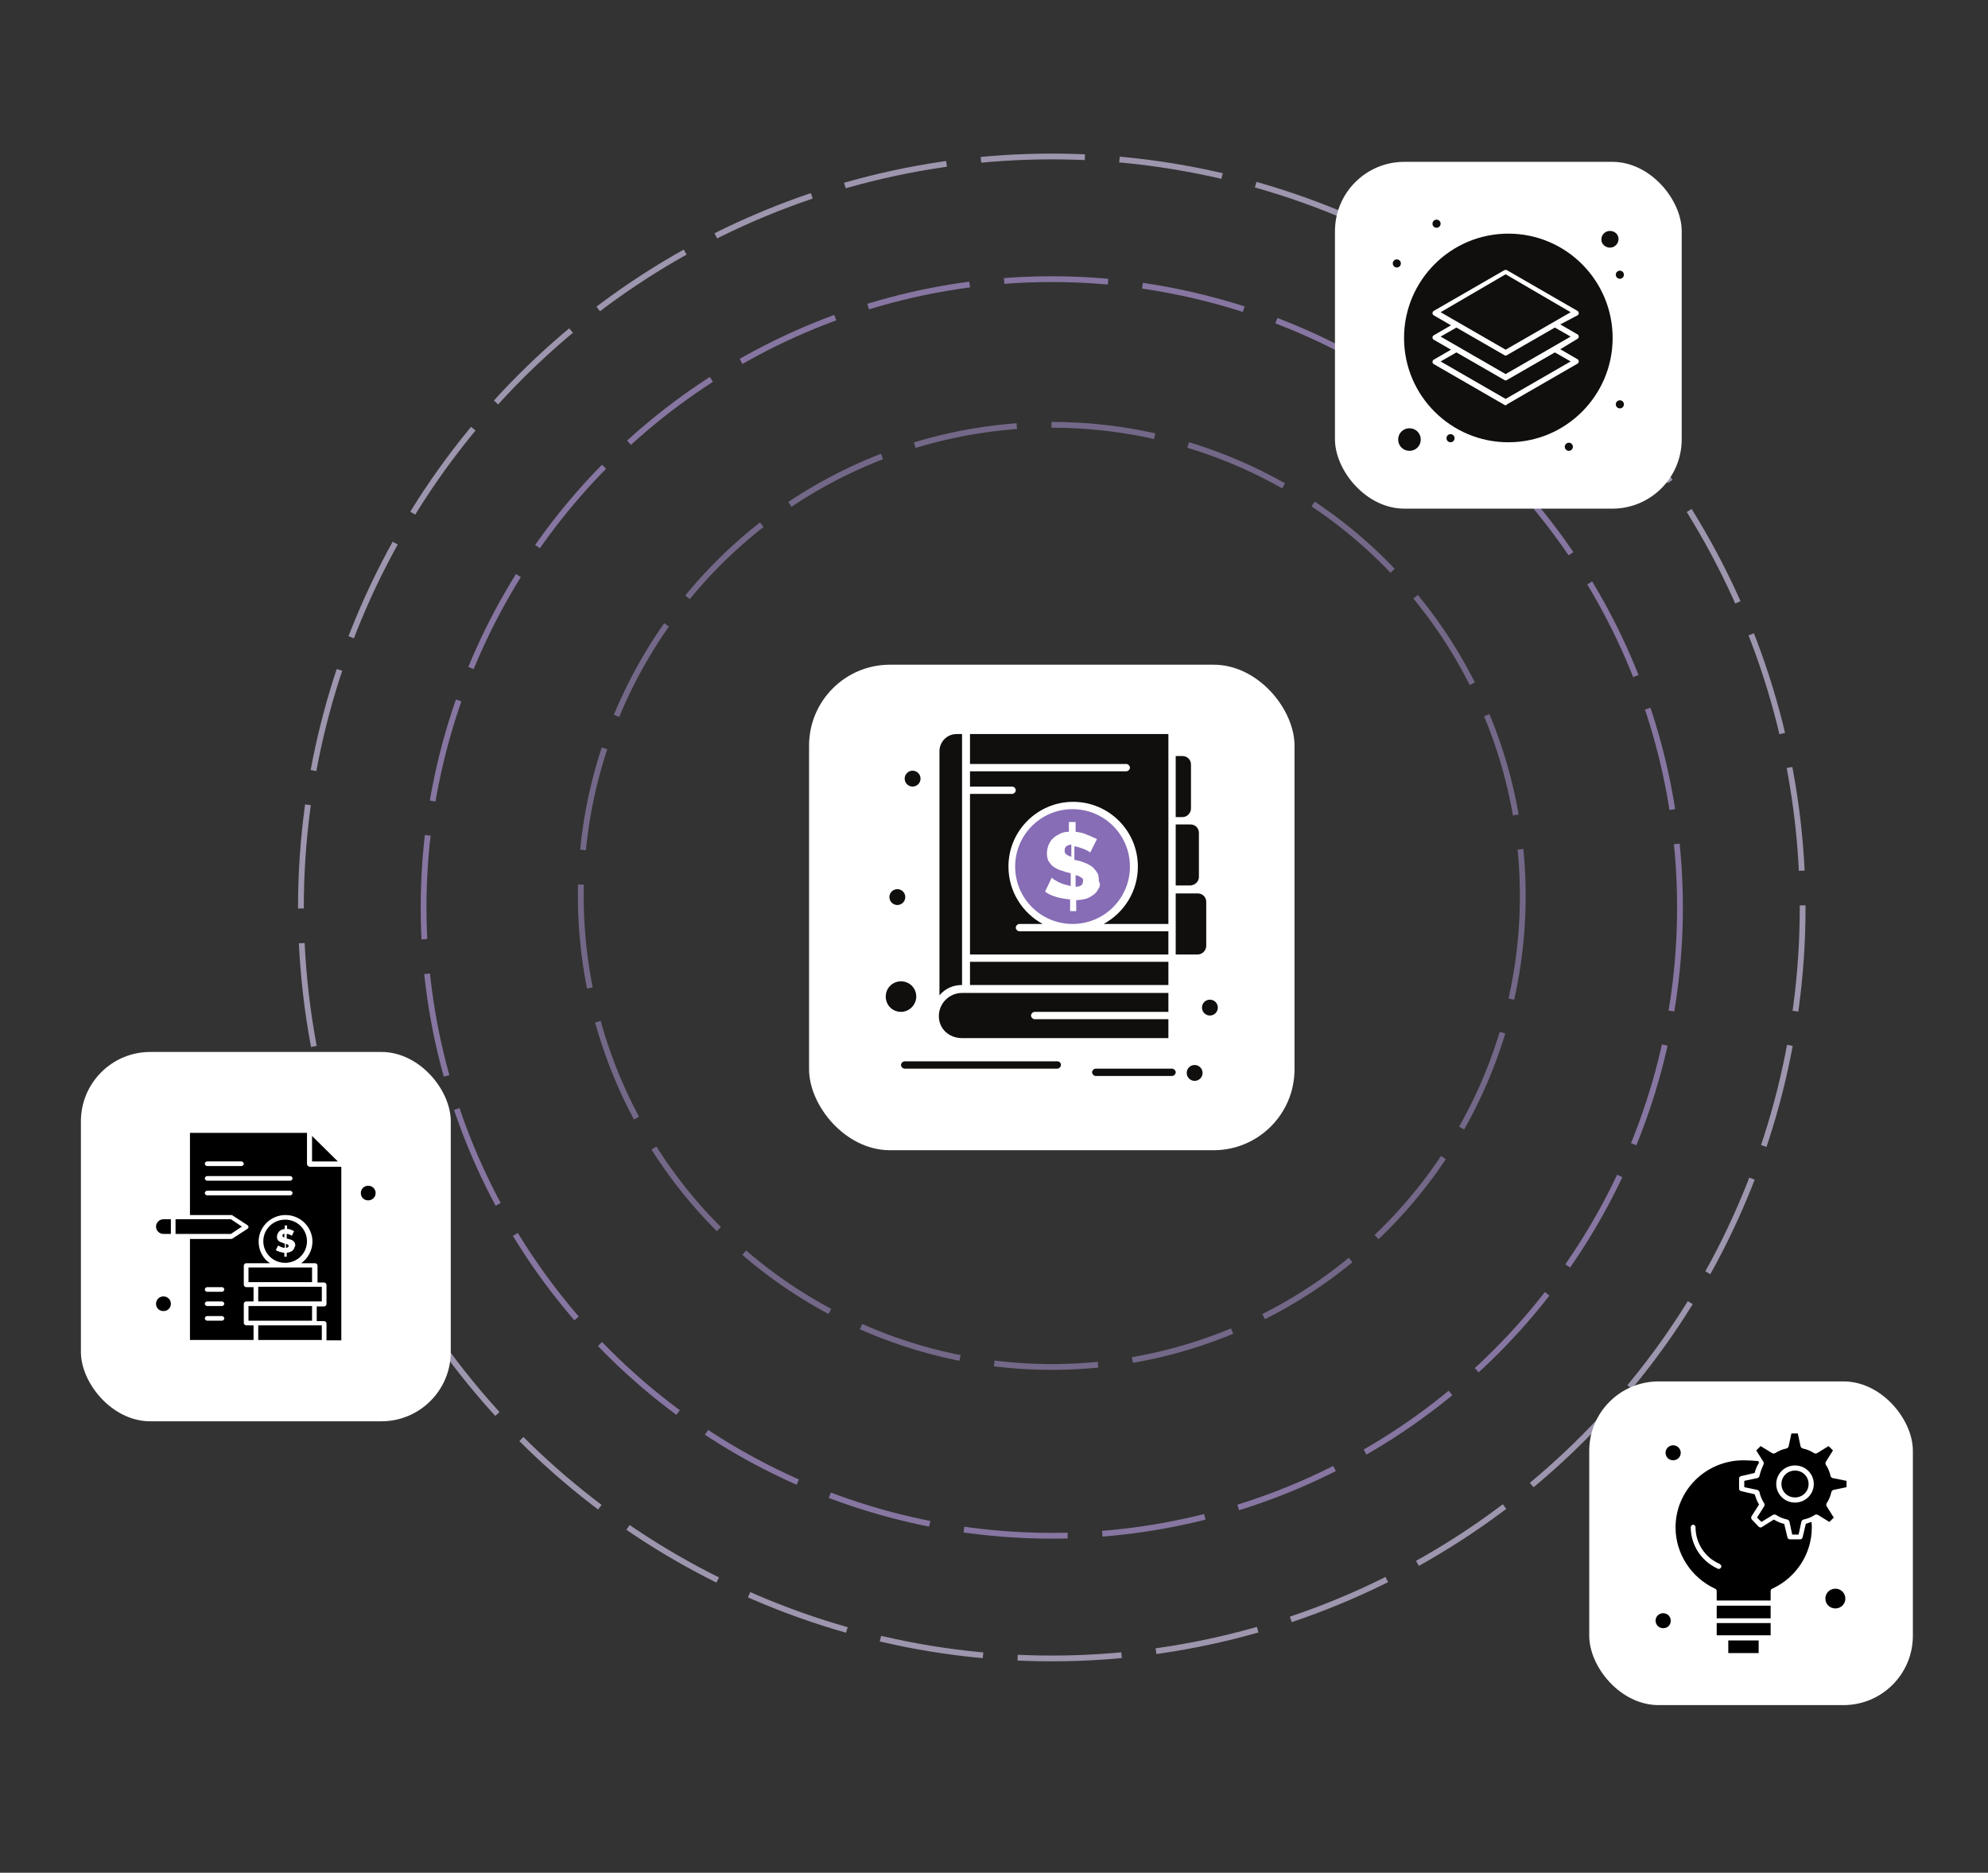<svg width="344" height="324" viewBox="0 0 344 324" fill="none" xmlns="http://www.w3.org/2000/svg">
<rect x="0" y="0" width="344" height="324" fill="#333333" stroke="none"/>
<mask id="mask0_3251_12225" style="mask-type:alpha" maskUnits="userSpaceOnUse" x="0" y="0" width="344" height="324">
<rect width="344" height="324" fill="#D9D9D9"/>
</mask>
<g mask="url(#mask0_3251_12225)">
<circle opacity="0.68" cx="182" cy="156.999" r="108.703" stroke="#AD96D5" stroke-dasharray="18 6"/>
<circle opacity="0.68" cx="182" cy="155" r="81.5" stroke="#9281B0" stroke-dasharray="18 6"/>
<circle opacity="0.68" cx="130.428" cy="130.428" r="129.928" transform="matrix(1 0 3.46527e-06 1 51.571 26.572)" stroke="#D1C4E8" stroke-dasharray="18 6"/>
<rect x="14" y="182" width="64" height="63.897" rx="12" fill="white"/>
<path d="M42.997 228.493H53.998V225.958H42.997V228.493Z" fill="black"/>
<path d="M42.997 221.821H53.998V219.286H42.997V221.821Z" fill="black"/>
<path d="M50.218 204.274H35.842C35.639 204.274 35.438 204.073 35.438 203.873C35.438 203.673 35.639 203.473 35.842 203.473H50.218C50.421 203.473 50.623 203.673 50.623 203.873C50.623 204.073 50.421 204.274 50.218 204.274ZM50.218 206.809H35.842C35.639 206.809 35.438 206.609 35.438 206.409C35.438 206.208 35.639 206.008 35.842 206.008H50.218C50.421 206.008 50.623 206.208 50.623 206.409C50.623 206.609 50.421 206.809 50.218 206.809ZM35.842 200.937H41.782C41.984 200.937 42.187 201.138 42.187 201.338C42.187 201.538 41.984 201.738 41.782 201.738H35.842C35.639 201.738 35.438 201.538 35.438 201.338C35.438 201.138 35.639 200.937 35.842 200.937ZM38.407 223.489H35.842C35.639 223.489 35.438 223.289 35.438 223.089C35.438 222.889 35.639 222.689 35.842 222.689H38.407C38.609 222.689 38.812 222.889 38.812 223.089C38.812 223.289 38.609 223.489 38.407 223.489ZM38.407 225.958H35.842C35.639 225.958 35.438 225.758 35.438 225.558C35.438 225.358 35.639 225.158 35.842 225.158H38.407C38.609 225.158 38.812 225.358 38.812 225.558C38.812 225.758 38.609 225.958 38.407 225.958ZM38.407 228.494H35.842C35.639 228.494 35.438 228.293 35.438 228.093C35.438 227.893 35.639 227.693 35.842 227.693H38.407C38.609 227.693 38.812 227.893 38.812 228.093C38.812 228.293 38.609 228.494 38.407 228.494ZM53.121 201.404V196H32.872V210.212H40.027C40.094 210.212 40.162 210.212 40.229 210.279L42.794 211.947C42.929 212.013 42.997 212.147 42.997 212.28C42.997 212.414 42.929 212.547 42.794 212.614L40.229 214.282C40.162 214.349 40.094 214.349 40.027 214.349H32.872V231.83H43.874V229.294H42.592C42.389 229.294 42.187 229.094 42.187 228.894V225.558C42.187 225.358 42.389 225.158 42.592 225.158H43.874V222.689H42.592C42.389 222.689 42.187 222.489 42.187 222.289V218.952C42.187 218.752 42.389 218.552 42.592 218.552H46.709C45.494 217.751 44.752 216.35 44.752 214.816C44.752 212.28 46.844 210.212 49.408 210.212C51.973 210.212 54.066 212.28 54.066 214.816C54.066 216.35 53.256 217.751 52.109 218.552H54.539C54.741 218.552 54.943 218.752 54.943 218.952V221.888H56.091C56.294 221.888 56.496 222.088 56.496 222.289V225.625C56.496 225.825 56.294 226.025 56.091 226.025H54.808V228.56H56.091C56.294 228.56 56.496 228.761 56.496 228.961V231.896H59.06V201.872H53.594C53.323 201.805 53.121 201.605 53.121 201.404Z" fill="black"/>
<path d="M44.684 229.295V231.83H55.685V229.295H54.403H44.684Z" fill="black"/>
<path d="M44.684 225.157H55.685V222.622H44.684V225.157Z" fill="black"/>
<path d="M28.283 224.291C27.608 224.291 27 224.825 27 225.558C27 226.292 27.54 226.826 28.283 226.826C29.025 226.826 29.566 226.292 29.566 225.558C29.566 224.825 28.958 224.291 28.283 224.291Z" fill="black"/>
<path d="M41.849 212.213L39.959 210.945H30.375V213.48H39.959L41.849 212.213Z" fill="black"/>
<path d="M53.998 196.534V200.938H58.453L53.998 196.534Z" fill="black"/>
<path d="M27 212.213C27 212.88 27.54 213.48 28.283 213.48H29.566V210.945H28.283C27.54 210.945 27 211.546 27 212.213Z" fill="black"/>
<path d="M50.893 216.017C50.826 216.15 50.691 216.284 50.556 216.417C50.286 216.617 49.949 216.684 49.611 216.751V217.418H49.205V216.751C48.733 216.684 48.126 216.55 47.721 216.284L48.126 215.483C48.126 215.483 48.194 215.55 48.26 215.55C48.463 215.683 48.666 215.75 48.869 215.816C49.004 215.883 49.139 215.883 49.273 215.883V215.149C49.139 215.083 48.801 215.016 48.531 214.882C48.058 214.682 47.923 214.349 47.923 213.948C47.923 213.748 47.991 213.548 48.058 213.414C48.26 212.947 48.733 212.681 49.273 212.614V212.013H49.678V212.614C49.949 212.614 50.151 212.681 50.353 212.747C50.556 212.814 50.758 212.947 50.893 213.014L50.488 213.815L50.421 213.748C50.286 213.681 50.083 213.548 49.949 213.548C49.814 213.481 49.746 213.481 49.611 213.481V214.282C49.678 214.282 49.949 214.349 50.353 214.482C50.893 214.682 51.096 215.016 51.096 215.55C50.961 215.683 50.961 215.883 50.893 216.017ZM53.12 214.749C53.12 212.681 51.433 211.012 49.341 211.012C47.248 211.012 45.562 212.681 45.562 214.749C45.562 216.817 47.248 218.485 49.341 218.485C51.433 218.485 53.12 216.817 53.12 214.749Z" fill="black"/>
<path d="M63.718 205.14C63.043 205.14 62.435 205.674 62.435 206.408C62.435 207.142 62.975 207.676 63.718 207.676C64.393 207.676 65 207.142 65 206.408C65 205.674 64.393 205.14 63.718 205.14Z" fill="black"/>
<path d="M49.814 215.349C49.746 215.282 49.611 215.216 49.477 215.216V215.883C49.746 215.883 49.949 215.749 49.949 215.549C49.949 215.482 49.949 215.416 49.814 215.349Z" fill="black"/>
<path d="M48.869 213.748C48.869 213.815 48.869 213.949 48.936 213.949C49.004 214.015 49.071 214.082 49.205 214.082V213.415C49.004 213.482 48.869 213.615 48.869 213.748Z" fill="black"/>
<rect x="231" y="28" width="60" height="60" rx="12" fill="white"/>
<path d="M260.766 61.437C260.688 61.516 260.61 61.516 260.531 61.516C260.453 61.516 260.375 61.516 260.297 61.437L252.016 56.672L249.281 58.234L260.531 64.719L271.782 58.234L269.047 56.672L260.766 61.437Z" fill="#100F0D"/>
<path d="M260.766 65.735C260.688 65.813 260.61 65.813 260.531 65.813C260.453 65.813 260.375 65.813 260.297 65.735L252.016 60.97L249.281 62.532L260.531 69.017L271.782 62.532L269.047 60.97L260.766 65.735Z" fill="#100F0D"/>
<path d="M243.891 74.094C242.797 74.094 241.938 74.953 241.938 76.047C241.938 77.141 242.797 78 243.891 78C244.984 78 245.844 77.141 245.844 76.047C245.844 74.953 244.984 74.094 243.891 74.094Z" fill="#100F0D"/>
<path d="M249.281 54.017L260.531 60.501L271.782 54.017L260.531 47.454L249.281 54.017Z" fill="#100F0D"/>
<path d="M278.579 42.843C279.36 42.843 280.064 42.218 280.064 41.358C280.064 40.499 279.36 39.952 278.579 39.952C277.798 39.952 277.095 40.577 277.095 41.437C277.095 42.218 277.798 42.843 278.579 42.843Z" fill="#100F0D"/>
<path d="M272.954 57.844C273.11 57.922 273.188 58.079 273.188 58.235C273.188 58.391 273.11 58.547 272.954 58.626L269.985 60.422L272.954 62.141C273.11 62.219 273.188 62.376 273.188 62.532C273.188 62.688 273.11 62.844 272.954 62.923L260.766 69.954C260.688 70.11 260.61 70.11 260.532 70.11C260.453 70.11 260.375 70.11 260.297 70.032L248.109 63.001C247.953 62.923 247.875 62.766 247.875 62.61C247.875 62.454 247.953 62.298 248.109 62.219L251.078 60.501L248.109 58.782C247.953 58.704 247.875 58.547 247.875 58.391C247.875 58.235 247.953 58.079 248.109 58.001L251.078 56.282L248.109 54.563C247.953 54.485 247.875 54.329 247.875 54.172C247.875 54.016 247.953 53.86 248.109 53.782L260.297 46.75C260.453 46.672 260.61 46.672 260.766 46.75L272.954 53.782C273.11 53.86 273.188 54.016 273.188 54.172C273.188 54.329 273.11 54.485 272.954 54.563L269.985 56.126L272.954 57.844ZM261 40.422C251 40.422 242.953 48.547 242.953 58.469C242.953 68.47 251.078 76.517 261 76.517C271.001 76.517 279.048 68.391 279.048 58.469C279.048 48.547 271.001 40.422 261 40.422Z" fill="#100F0D"/>
<path d="M248.578 38C248.966 38 249.281 38.315 249.281 38.703C249.281 39.091 248.966 39.406 248.578 39.406C248.19 39.406 247.875 39.091 247.875 38.703C247.875 38.315 248.19 38 248.578 38Z" fill="#100F0D"/>
<path d="M280.297 46.828C280.685 46.828 281 47.143 281 47.531C281 47.919 280.685 48.234 280.297 48.234C279.909 48.234 279.594 47.919 279.594 47.531C279.594 47.143 279.909 46.828 280.297 46.828Z" fill="#100F0D"/>
<path d="M241.703 44.875C242.091 44.875 242.406 45.19 242.406 45.578C242.406 45.966 242.091 46.281 241.703 46.281C241.315 46.281 241 45.966 241 45.578C241 45.19 241.315 44.875 241.703 44.875Z" fill="#100F0D"/>
<path d="M280.297 69.251C280.685 69.251 281 69.566 281 69.954C281 70.342 280.685 70.657 280.297 70.657C279.909 70.657 279.594 70.342 279.594 69.954C279.594 69.566 279.909 69.251 280.297 69.251Z" fill="#100F0D"/>
<path d="M271.469 76.594C271.857 76.594 272.172 76.909 272.172 77.297C272.172 77.685 271.857 78 271.469 78C271.08 78 270.766 77.685 270.766 77.297C270.766 76.909 271.08 76.594 271.469 76.594Z" fill="#100F0D"/>
<path d="M250.999 75.11C251.387 75.11 251.702 75.425 251.702 75.814C251.702 76.202 251.387 76.517 250.999 76.517C250.611 76.517 250.296 76.202 250.296 75.814C250.296 75.425 250.611 75.11 250.999 75.11Z" fill="#100F0D"/>
<rect x="275" y="239" width="56" height="56" rx="12" fill="white"/>
<path d="M317.589 274.86C316.621 274.86 315.86 275.612 315.86 276.569C315.86 277.526 316.621 278.277 317.589 278.277C318.557 278.277 319.317 277.526 319.317 276.569C319.317 275.612 318.557 274.86 317.589 274.86Z" fill="black"/>
<path d="M299.06 283.813H304.314V286H299.06V283.813Z" fill="black"/>
<path d="M297.055 277.798H306.388V279.985H297.055V277.798Z" fill="black"/>
<path d="M297.055 282.925H306.388V280.806H297.055V282.925Z" fill="black"/>
<path d="M290.832 251.349C290.832 250.665 290.279 250.05 289.519 250.05C288.827 250.05 288.205 250.597 288.205 251.349C288.205 252.032 288.758 252.647 289.519 252.647C290.21 252.647 290.832 252.101 290.832 251.349Z" fill="black"/>
<path d="M287.79 279.097C287.099 279.097 286.477 279.644 286.477 280.396C286.477 281.079 287.03 281.694 287.79 281.694C288.551 281.694 289.104 281.148 289.104 280.396C289.104 279.644 288.482 279.097 287.79 279.097Z" fill="black"/>
<path d="M310.606 259.96C308.808 259.96 307.356 258.525 307.356 256.748C307.356 254.971 308.808 253.536 310.606 253.536C312.403 253.536 313.855 254.971 313.855 256.748C313.855 258.525 312.403 259.96 310.606 259.96ZM317.104 255.723C316.966 255.654 316.828 255.586 316.759 255.381C316.621 254.698 316.344 254.014 315.929 253.399C315.86 253.262 315.86 253.057 315.929 252.921L317.174 250.939L316.414 250.187L314.408 251.417C314.27 251.485 314.062 251.485 313.924 251.417C313.302 251.007 312.611 250.734 311.919 250.597C311.781 250.528 311.643 250.46 311.573 250.255L311.089 248H309.983L309.499 250.255C309.43 250.392 309.361 250.528 309.154 250.597C308.462 250.734 307.771 251.007 307.149 251.417C307.011 251.485 306.803 251.485 306.665 251.417L304.659 250.187L303.899 250.939L305.143 252.921C305.213 253.057 305.213 253.262 305.143 253.399C304.867 254.014 304.59 254.698 304.452 255.381C304.383 255.518 304.314 255.654 304.107 255.723L301.825 256.201V257.295L304.107 257.773C304.245 257.841 304.383 257.91 304.452 258.115C304.59 258.798 304.867 259.482 305.282 260.097C305.351 260.234 305.351 260.439 305.282 260.575L304.038 262.557L304.798 263.309L306.803 262.079C306.942 262.01 307.149 262.01 307.287 262.079C307.909 262.489 308.6 262.762 309.292 262.899C309.43 262.967 309.568 263.036 309.638 263.241L310.122 265.496H311.228L311.712 263.241C311.781 263.104 311.85 262.967 312.058 262.899C312.749 262.762 313.44 262.489 314.062 262.079C314.2 262.01 314.408 262.01 314.546 262.079L316.552 263.309L317.312 262.557L316.068 260.575C315.999 260.439 315.999 260.234 316.068 260.097C316.483 259.482 316.759 258.798 316.897 258.115C316.966 257.978 317.035 257.841 317.243 257.773L319.524 257.295V256.201L317.104 255.723Z" fill="black"/>
<path d="M310.605 254.425C309.292 254.425 308.255 255.45 308.255 256.749C308.255 258.047 309.292 259.072 310.605 259.072C311.919 259.072 312.956 258.047 312.956 256.749C312.956 255.45 311.919 254.425 310.605 254.425Z" fill="black"/>
<path d="M297.815 271.168C297.746 271.305 297.608 271.442 297.401 271.442C297.331 271.442 297.263 271.442 297.193 271.373C294.358 270.075 292.561 267.272 292.561 264.197C292.561 263.992 292.768 263.787 292.976 263.787C293.183 263.787 293.391 263.992 293.391 264.197C293.391 266.931 294.981 269.46 297.539 270.553C297.815 270.758 297.953 270.963 297.815 271.168ZM312.472 263.65L311.919 265.974C311.85 266.179 311.712 266.316 311.504 266.316H309.707C309.499 266.316 309.361 266.179 309.292 265.974L308.739 263.65C308.117 263.513 307.495 263.24 306.942 262.898L304.867 264.197C304.729 264.334 304.453 264.265 304.314 264.129L303.139 262.898C303.001 262.762 303.001 262.557 303.07 262.352L304.383 260.301C304.038 259.755 303.83 259.139 303.623 258.524L301.272 257.978C301.065 257.909 300.926 257.772 300.926 257.567V255.79C300.926 255.585 301.065 255.449 301.272 255.38L303.623 254.834C303.761 254.219 304.038 253.603 304.383 253.057L304.245 252.783C303.415 252.715 302.517 252.647 301.687 252.647C295.188 252.647 289.934 257.841 289.934 264.265C289.934 268.776 292.63 272.945 296.778 274.859C296.917 274.927 297.055 275.064 297.055 275.269V276.909H306.388V275.269C306.388 275.132 306.458 274.927 306.665 274.859C310.813 272.945 313.51 268.844 313.51 264.265C313.51 263.924 313.51 263.582 313.441 263.308C313.095 263.445 312.749 263.513 312.472 263.65Z" fill="black"/>
<rect x="140" y="115" width="84" height="84" rx="14" fill="white"/>
<path d="M155.275 153.832C156.033 153.832 156.648 154.446 156.648 155.205C156.648 155.963 156.033 156.578 155.275 156.578C154.516 156.578 153.901 155.963 153.901 155.205C153.901 154.446 154.516 153.832 155.275 153.832Z" fill="#100F0D"/>
<path d="M202.177 161.12H176.402C176.085 161.12 175.768 160.803 175.768 160.486C175.768 160.169 176.085 159.852 176.402 159.852H180.416C176.93 157.951 174.501 154.253 174.501 149.922C174.501 143.69 179.571 138.725 185.698 138.725C191.825 138.725 196.895 143.69 196.895 149.922C196.895 154.253 194.466 157.951 190.98 159.852H202.177V153.937V142V130.169V127H168.48H167.846V132.176H194.888C195.205 132.176 195.522 132.493 195.522 132.81C195.522 133.127 195.205 133.443 194.888 133.443H167.846V136.084H175.134C175.451 136.084 175.768 136.401 175.768 136.718C175.768 137.035 175.451 137.352 175.134 137.352H167.846V165.134H202.177V161.12Z" fill="#100F0D"/>
<path d="M184.219 147.177C184.219 147.494 184.324 147.705 184.536 147.811C184.747 148.022 185.064 148.128 185.381 148.233V146.121C184.536 146.226 184.219 146.543 184.219 147.177Z" fill="#876CB6"/>
<path d="M187.071 151.825C186.86 151.613 186.543 151.508 186.12 151.402V153.409C186.965 153.409 187.388 153.092 187.388 152.564C187.493 152.247 187.388 151.93 187.071 151.825Z" fill="#876CB6"/>
<path d="M190.028 153.831C189.817 154.254 189.5 154.676 189.078 154.888C188.655 155.205 188.233 155.416 187.81 155.522C187.282 155.627 186.859 155.733 186.226 155.733V157.634H185.169V155.627C184.43 155.522 183.585 155.416 182.845 155.205C182.106 154.993 181.366 154.676 180.838 154.254L182 151.824C182 151.93 182.211 151.93 182.317 152.141C182.528 152.247 182.74 152.353 183.057 152.564C183.373 152.669 183.69 152.881 184.113 152.986C184.535 153.092 184.852 153.198 185.275 153.303V151.085L184.43 150.874C183.902 150.662 183.373 150.557 182.951 150.345C182.528 150.134 182.211 149.923 182 149.712C181.789 149.5 181.578 149.183 181.366 148.867C181.261 148.55 181.155 148.127 181.155 147.705C181.155 147.071 181.261 146.648 181.472 146.12C181.683 145.698 181.895 145.275 182.317 144.958C182.634 144.641 183.057 144.43 183.479 144.219C183.902 144.007 184.43 143.902 184.958 143.902V142.212H186.12V143.902C186.859 144.007 187.493 144.113 188.127 144.43C188.761 144.641 189.289 144.958 189.817 145.169L188.655 147.493C188.655 147.493 188.55 147.388 188.338 147.282C188.127 147.176 188.021 147.071 187.704 146.965C187.493 146.86 187.176 146.754 186.859 146.648C186.542 146.543 186.226 146.437 185.909 146.437V148.761L186.437 148.867C186.965 148.972 187.493 149.183 188.021 149.395C188.444 149.606 188.866 149.817 189.183 150.134C189.5 150.451 189.711 150.768 189.923 151.085C190.134 151.507 190.134 151.93 190.134 152.458C190.451 152.881 190.345 153.409 190.028 153.831ZM185.592 139.993C180.099 139.993 175.662 144.43 175.662 149.923C175.662 155.416 180.099 159.853 185.592 159.853C191.085 159.853 195.521 155.416 195.521 149.923C195.521 144.43 191.085 139.993 185.592 139.993Z" fill="#876CB6"/>
<path d="M166.472 170.416V127H165.521C163.831 127 162.563 128.374 162.563 129.958V172.212C163.514 171.05 164.887 170.416 166.472 170.416Z" fill="#100F0D"/>
<path d="M166.472 179.606H202.177V176.332H179.043C178.726 176.332 178.409 176.015 178.409 175.698C178.409 175.381 178.726 175.064 179.043 175.064H202.177V171.79H167.106H166.472C164.254 171.79 162.458 173.585 162.458 175.804C162.458 178.022 164.254 179.606 166.472 179.606Z" fill="#100F0D"/>
<path d="M167.846 166.403H202.177V170.417H167.846V166.403Z" fill="#100F0D"/>
<path d="M208.726 163.655V156.049C208.726 155.204 208.092 154.57 207.247 154.57H205.874H203.444V165.134H207.247C208.092 165.134 208.726 164.394 208.726 163.655Z" fill="#100F0D"/>
<path d="M206.085 139.887V132.282C206.085 131.437 205.451 130.803 204.606 130.803H203.444V141.366H204.606C205.451 141.366 206.085 140.627 206.085 139.887Z" fill="#100F0D"/>
<path d="M207.458 151.718V144.113C207.458 143.268 206.825 142.634 205.98 142.634H204.606H203.444V153.197H205.874C206.719 153.197 207.458 152.563 207.458 151.718Z" fill="#100F0D"/>
<path d="M157.916 133.338C158.675 133.338 159.289 133.953 159.289 134.712C159.289 135.47 158.675 136.085 157.916 136.085C157.158 136.085 156.543 135.47 156.543 134.712C156.543 133.953 157.158 133.338 157.916 133.338Z" fill="#100F0D"/>
<path d="M209.36 172.952C210.118 172.952 210.733 173.567 210.733 174.325C210.733 175.083 210.118 175.698 209.36 175.698C208.601 175.698 207.986 175.083 207.986 174.325C207.986 173.567 208.601 172.952 209.36 172.952Z" fill="#100F0D"/>
<path d="M206.719 184.254C207.477 184.254 208.092 184.869 208.092 185.627C208.092 186.385 207.477 187 206.719 187C205.96 187 205.346 186.385 205.346 185.627C205.346 184.869 205.96 184.254 206.719 184.254Z" fill="#100F0D"/>
<path d="M158.549 172.423C158.549 170.944 157.387 169.782 155.908 169.782C154.43 169.782 153.268 170.944 153.268 172.423C153.268 173.901 154.43 175.063 155.908 175.063C157.387 175.063 158.549 173.796 158.549 172.423Z" fill="#100F0D"/>
<path d="M182.952 183.62H156.543C156.226 183.62 155.909 183.937 155.909 184.254C155.909 184.571 156.226 184.888 156.543 184.888H182.952C183.268 184.888 183.585 184.571 183.585 184.254C183.585 183.937 183.374 183.62 182.952 183.62Z" fill="#100F0D"/>
<path d="M202.811 184.888H189.606C189.29 184.888 188.973 185.205 188.973 185.521C188.973 185.838 189.29 186.155 189.606 186.155H202.811C203.128 186.155 203.445 185.838 203.445 185.521C203.445 185.205 203.128 184.888 202.811 184.888Z" fill="#100F0D"/>
</g>
</svg>
